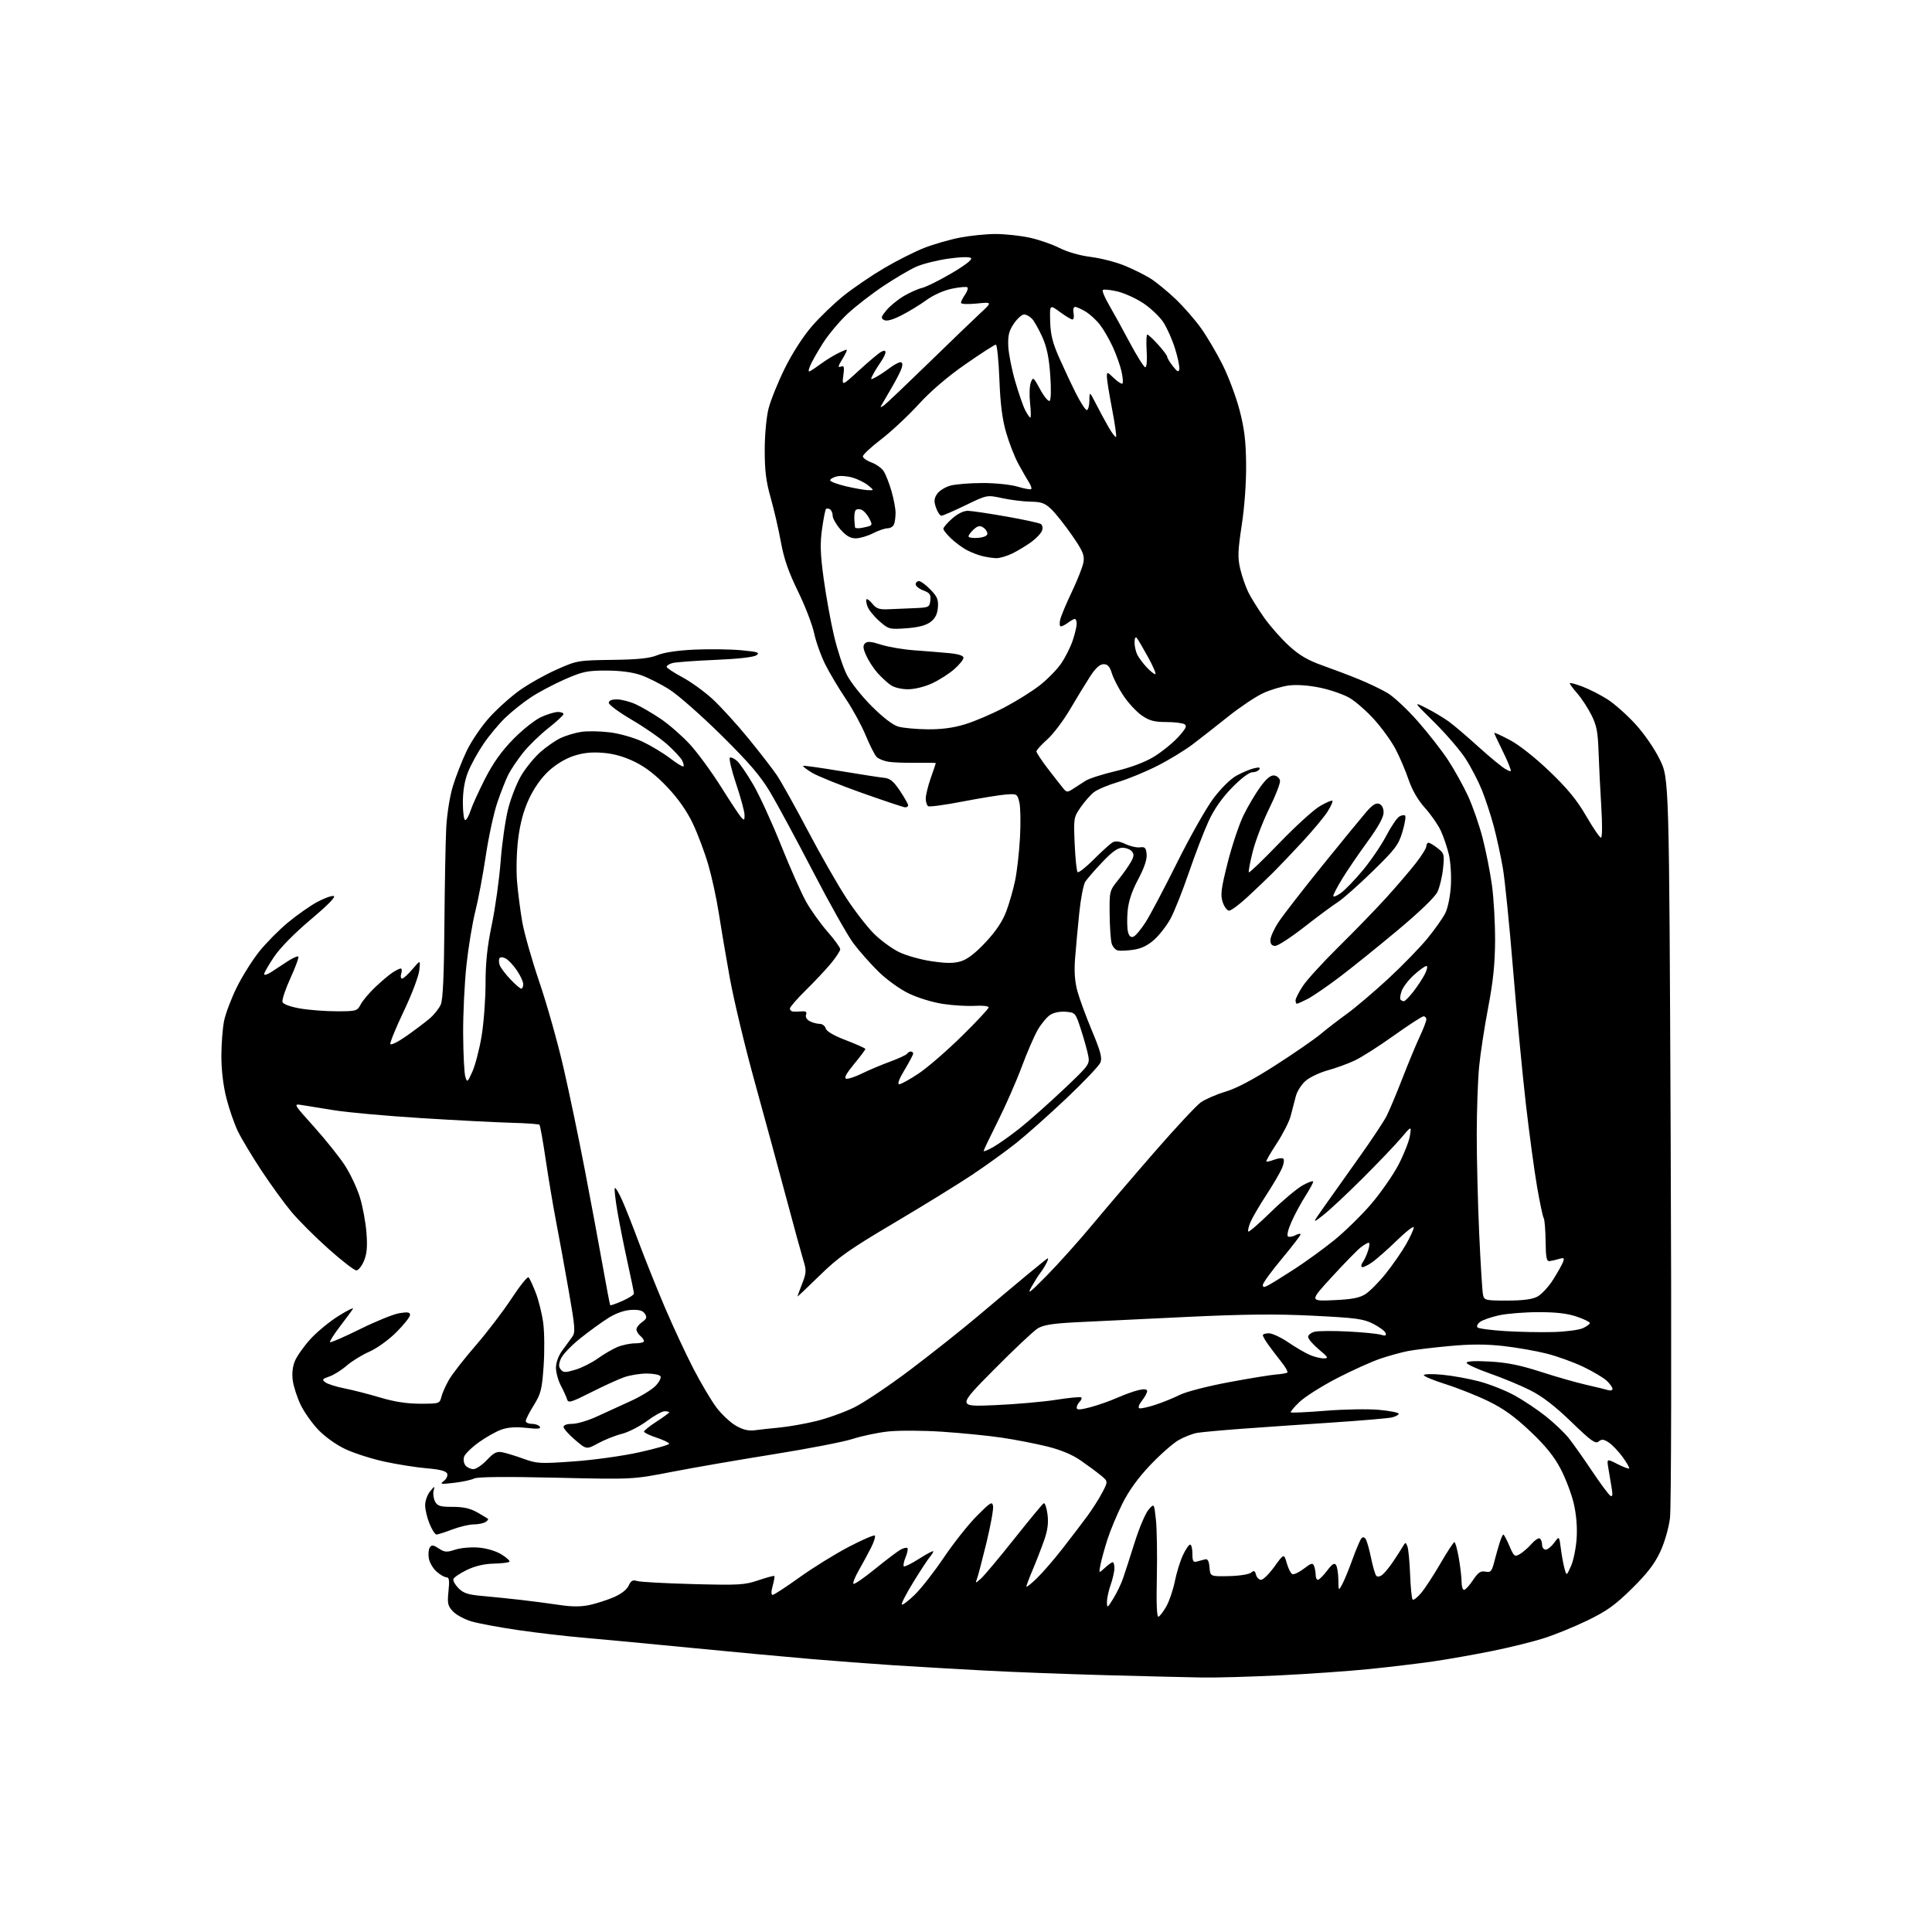 <?xml version="1.0" encoding="UTF-8" standalone="no"?>
<svg 
  version="1.1" 
  xmlns="http://www.w3.org/2000/svg" 
  xmlns:xlink="http://www.w3.org/1999/xlink" 
  xmlns:svg="http://www.w3.org/2000/svg"
  xmlns:rdf="http://www.w3.org/1999/02/22-rdf-syntax-ns#"
  xmlns:cc="http://creativecommons.org/ns#"
  xmlns:dc="http://purl.org/dc/elements/1.1/"
  viewBox="0 0 768 768"
  width="768"
  height="768"
>
<style>svg {background-color: white; }</style>"
<path stroke="none" fill="black" fill-rule="evenodd" d="M478.00,666.84C472.77,666.76 455.68,666.34 440.00,665.92C424.32,665.50 402.27,664.66 391.00,664.05C379.73,663.44 363.52,662.50 355.00,661.95C346.48,661.39 331.62,660.27 322.00,659.45C312.38,658.63 291.00,656.64 274.50,655.03C258.00,653.41 238.88,651.61 232.00,651.02C225.12,650.44 213.41,649.07 205.96,647.99C198.51,646.90 190.16,645.34 187.40,644.53C184.64,643.71 181.33,641.92 180.05,640.55C178.00,638.37 177.78,637.39 178.28,632.53C178.73,628.23 178.55,627.00 177.48,627.00C176.73,627.00 174.96,625.99 173.55,624.75C172.15,623.51 170.76,621.15 170.47,619.50C170.18,617.85 170.35,615.89 170.85,615.14C171.59,614.03 172.22,614.10 174.42,615.54C176.75,617.07 177.58,617.13 180.96,616.01C183.10,615.31 187.24,614.94 190.25,615.19C193.50,615.46 197.17,616.56 199.39,617.93C201.43,619.20 202.83,620.50 202.50,620.83C202.17,621.16 199.33,621.50 196.20,621.57C192.45,621.66 188.80,622.53 185.55,624.10C182.83,625.42 180.43,627.05 180.23,627.72C180.02,628.39 180.95,630.04 182.29,631.38C184.22,633.31 186.13,633.93 191.61,634.41C195.40,634.74 202.32,635.45 207.00,635.98C211.68,636.52 218.65,637.43 222.49,638.01C227.34,638.74 230.97,638.74 234.32,638.02C236.98,637.45 241.32,636.06 243.95,634.93C246.90,633.66 249.19,631.89 249.90,630.32C250.82,628.31 251.51,627.93 253.28,628.48C254.50,628.86 264.50,629.41 275.50,629.70C293.80,630.17 296.01,630.05 301.49,628.18C304.79,627.06 307.63,626.30 307.81,626.48C308.00,626.66 307.70,628.43 307.15,630.41C306.52,632.69 306.51,634.00 307.13,634.00C307.66,634.00 312.46,630.87 317.79,627.04C323.13,623.21 331.92,617.76 337.32,614.94C342.72,612.11 347.41,610.08 347.75,610.42C348.10,610.76 347.41,612.95 346.23,615.27C345.05,617.60 342.86,621.64 341.37,624.25C339.88,626.86 338.93,629.27 339.26,629.59C339.59,629.92 343.47,627.25 347.89,623.65C352.31,620.05 356.88,616.60 358.05,615.97C359.22,615.35 360.42,615.08 360.72,615.39C361.02,615.69 360.70,617.31 360.00,619.00C359.30,620.69 358.98,622.31 359.28,622.62C359.59,622.92 362.35,621.56 365.42,619.60C368.49,617.63 371.00,616.32 371.00,616.68C371.00,617.05 370.38,618.05 369.63,618.92C368.87,619.79 365.93,624.27 363.09,628.88C360.25,633.49 358.18,637.52 358.49,637.82C358.79,638.13 361.10,636.38 363.62,633.94C366.14,631.50 371.38,624.80 375.25,619.06C379.13,613.31 385.02,605.89 388.35,602.56C393.77,597.12 394.43,596.73 394.76,598.72C394.96,599.94 393.78,606.47 392.14,613.22C390.49,619.97 388.81,626.40 388.40,627.50C387.66,629.50 387.66,629.50 389.95,627.50C391.20,626.40 397.12,619.34 403.10,611.82C409.08,604.29 414.37,597.89 414.86,597.59C415.35,597.29 416.03,599.20 416.38,601.83C416.84,605.29 416.49,608.15 415.14,612.06C414.10,615.05 412.08,620.30 410.63,623.72C409.18,627.14 408.00,630.27 408.00,630.67C408.00,631.08 409.85,629.63 412.10,627.45C414.36,625.28 418.97,619.95 422.35,615.62C425.73,611.28 430.16,605.47 432.20,602.70C434.23,599.93 436.93,595.69 438.20,593.26C440.50,588.86 440.50,588.86 437.50,586.41C435.85,585.06 432.25,582.40 429.50,580.50C426.24,578.24 421.62,576.32 416.24,574.99C411.70,573.87 403.60,572.29 398.24,571.50C392.88,570.70 382.20,569.64 374.50,569.13C366.77,568.62 357.14,568.58 353.00,569.04C348.88,569.49 342.57,570.82 339.00,571.98C335.43,573.15 321.25,575.90 307.50,578.09C293.75,580.29 275.52,583.44 267.00,585.10C251.50,588.12 251.50,588.12 220.96,587.41C200.78,586.95 189.75,587.06 188.46,587.73C187.38,588.29 183.80,589.07 180.50,589.45C175.15,590.08 174.71,590.00 176.41,588.72C177.48,587.92 178.07,586.63 177.75,585.80C177.35,584.75 174.96,584.12 169.62,583.67C165.46,583.32 157.91,582.12 152.83,581.02C147.75,579.91 140.79,577.69 137.36,576.08C133.72,574.38 129.21,571.17 126.54,568.38C124.02,565.75 120.83,561.22 119.46,558.33C118.09,555.43 116.70,551.12 116.38,548.75C116.00,545.98 116.31,543.20 117.25,540.97C118.05,539.06 120.79,535.19 123.34,532.37C125.88,529.55 130.92,525.39 134.53,523.13C138.14,520.87 140.73,519.60 140.30,520.31C139.86,521.02 137.52,524.17 135.11,527.32C132.70,530.48 130.94,533.27 131.20,533.53C131.46,533.80 136.81,531.47 143.09,528.36C149.37,525.25 156.41,522.39 158.75,522.01C162.06,521.47 163.00,521.63 163.00,522.72C163.00,523.50 160.57,526.56 157.59,529.54C154.50,532.63 149.88,535.96 146.79,537.33C143.82,538.64 139.77,541.14 137.79,542.88C135.81,544.61 132.73,546.55 130.94,547.17C128.06,548.17 127.88,548.44 129.36,549.52C130.28,550.20 133.72,551.27 136.99,551.92C140.27,552.56 146.64,554.20 151.15,555.55C156.78,557.23 161.77,558.00 167.07,558.00C174.65,558.00 174.79,557.95 175.46,555.25C175.83,553.74 177.22,550.64 178.55,548.36C179.87,546.08 184.62,540.01 189.09,534.86C193.56,529.71 199.96,521.33 203.31,516.24C206.65,511.15 209.72,507.33 210.12,507.74C210.53,508.16 211.80,510.89 212.94,513.82C214.09,516.75 215.43,522.15 215.93,525.82C216.43,529.49 216.50,537.23 216.10,543.00C215.44,552.38 215.02,554.04 212.18,558.61C210.43,561.42 209.00,564.23 209.00,564.86C209.00,565.49 210.10,566.00 211.44,566.00C212.78,566.00 214.20,566.52 214.59,567.15C215.11,567.99 213.69,568.11 209.27,567.61C205.18,567.15 201.99,567.36 199.37,568.27C197.24,569.01 193.16,571.30 190.30,573.37C187.44,575.43 184.81,578.01 184.47,579.11C184.12,580.20 184.38,581.75 185.04,582.55C185.70,583.35 187.12,584.00 188.19,584.00C189.26,584.00 191.67,582.37 193.55,580.38C196.32,577.44 197.47,576.87 199.73,577.31C201.25,577.61 205.04,578.77 208.15,579.90C213.43,581.82 214.72,581.89 228.15,580.93C236.14,580.36 247.71,578.74 254.25,577.28C260.71,575.84 266.00,574.32 266.00,573.91C266.00,573.50 263.75,572.41 261.00,571.50C258.25,570.59 256.00,569.50 256.00,569.09C256.00,568.67 258.25,566.88 261.00,565.10C263.75,563.32 266.00,561.66 266.00,561.43C266.00,561.19 265.18,561.00 264.18,561.00C263.18,561.00 260.02,562.75 257.15,564.89C254.28,567.03 249.81,569.31 247.22,569.97C244.62,570.62 240.39,572.30 237.81,573.70C233.13,576.25 233.13,576.25 228.60,572.37C226.10,570.24 224.05,567.94 224.03,567.25C224.01,566.48 225.35,566.00 227.48,566.00C229.40,566.00 233.78,564.70 237.23,563.11C240.68,561.52 246.76,558.74 250.75,556.92C254.73,555.10 259.17,552.39 260.61,550.89C262.04,549.39 262.92,547.68 262.55,547.08C262.18,546.49 259.72,546.00 257.07,546.00C254.42,546.00 250.38,546.66 248.09,547.47C245.80,548.28 239.88,550.98 234.94,553.48C227.00,557.49 225.88,557.81 225.42,556.26C225.14,555.29 224.02,552.84 222.95,550.80C221.88,548.77 221.00,545.57 221.00,543.70C221.00,541.67 221.99,538.93 223.47,536.90C224.82,535.03 226.61,532.59 227.44,531.47C228.79,529.64 228.65,527.79 226.03,512.85C224.43,503.72 222.18,491.36 221.02,485.38C219.86,479.39 218.03,468.45 216.94,461.06C215.85,453.67 214.73,447.40 214.45,447.11C214.16,446.83 209.11,446.47 203.22,446.32C197.32,446.16 181.25,445.33 167.50,444.47C153.75,443.61 138.22,442.21 133.00,441.37C127.78,440.53 121.94,439.59 120.04,439.28C116.57,438.73 116.57,438.73 124.90,448.01C129.48,453.12 134.99,460.01 137.13,463.32C139.28,466.64 141.94,472.31 143.06,475.93C144.18,479.54 145.35,485.88 145.67,490.00C146.10,495.61 145.85,498.44 144.67,501.25C143.81,503.31 142.45,505.00 141.65,505.00C140.85,505.00 135.87,501.16 130.60,496.46C125.32,491.76 118.68,485.12 115.83,481.71C112.98,478.29 107.63,470.92 103.93,465.31C100.23,459.71 96.04,452.73 94.62,449.81C93.19,446.89 91.12,440.94 90.01,436.59C88.75,431.62 88.00,425.42 88.00,419.89C88.00,415.05 88.49,408.71 89.08,405.80C89.68,402.88 91.94,396.90 94.11,392.50C96.28,388.10 100.30,381.69 103.05,378.25C105.80,374.82 110.96,369.60 114.53,366.66C118.09,363.72 123.27,360.08 126.02,358.59C128.78,357.09 131.75,356.00 132.63,356.18C133.66,356.39 130.44,359.70 123.55,365.50C117.04,370.99 111.34,376.79 108.94,380.36C106.77,383.59 105.00,386.68 105.00,387.23C105.00,387.78 106.24,387.43 107.75,386.45C109.26,385.46 112.20,383.55 114.27,382.18C116.34,380.82 118.29,379.95 118.58,380.25C118.88,380.55 117.47,384.42 115.44,388.86C113.42,393.29 112.00,397.56 112.30,398.35C112.62,399.18 115.48,400.23 119.26,400.88C122.78,401.50 129.33,402.00 133.81,402.00C141.67,402.00 142.00,401.91 143.39,399.25C144.19,397.74 146.79,394.65 149.17,392.40C151.55,390.14 154.61,387.55 155.97,386.65C157.33,385.74 158.83,385.00 159.29,385.00C159.75,385.00 159.85,385.90 159.50,387.00C159.15,388.10 159.30,389.00 159.84,389.00C160.37,389.00 162.23,387.31 163.97,385.25C167.14,381.50 167.14,381.50 166.66,385.79C166.39,388.16 163.62,395.45 160.49,402.01C157.37,408.57 154.97,414.42 155.17,415.01C155.37,415.60 158.27,414.15 161.63,411.79C164.98,409.43 169.14,406.29 170.86,404.81C172.59,403.34 174.55,400.86 175.22,399.31C176.07,397.36 176.51,387.64 176.66,367.50C176.79,351.55 177.11,334.23 177.39,329.00C177.68,323.56 178.81,316.50 180.03,312.50C181.21,308.65 183.67,302.35 185.51,298.50C187.34,294.65 191.40,288.68 194.53,285.22C197.66,281.77 203.07,276.91 206.57,274.42C210.06,271.92 216.65,268.22 221.21,266.19C229.36,262.56 229.73,262.50 243.37,262.31C253.81,262.17 258.26,261.70 261.37,260.42C263.99,259.34 269.41,258.54 276.17,258.23C282.04,257.97 290.35,258.08 294.63,258.48C301.19,259.09 302.16,259.41 300.73,260.45C299.67,261.23 293.52,261.93 284.27,262.32C276.15,262.66 268.49,263.23 267.25,263.59C266.01,263.94 265.00,264.60 265.00,265.06C265.00,265.51 267.80,267.37 271.21,269.19C274.63,271.01 280.09,274.97 283.35,277.98C286.60,281.00 292.96,287.97 297.46,293.48C301.96,298.99 307.06,305.58 308.78,308.11C310.50,310.65 316.03,320.55 321.07,330.11C326.10,339.68 333.02,351.77 336.44,357.00C339.86,362.23 344.84,368.64 347.51,371.26C350.17,373.88 354.64,377.14 357.43,378.49C360.22,379.85 366.02,381.48 370.33,382.11C376.21,382.98 379.11,382.98 381.97,382.13C384.55,381.35 387.74,378.90 391.80,374.56C395.89,370.18 398.50,366.28 400.00,362.32C401.20,359.12 402.79,353.57 403.53,350.00C404.27,346.43 405.14,338.77 405.46,333.00C405.78,327.23 405.67,320.93 405.22,319.00C404.40,315.58 404.28,315.51 399.94,315.82C397.50,316.00 389.75,317.26 382.72,318.61C375.69,319.97 369.51,320.81 368.97,320.48C368.44,320.15 368.00,318.77 368.00,317.42C368.00,316.06 368.90,312.39 370.00,309.26C371.10,306.13 372.00,303.47 372.00,303.35C372.00,303.22 368.51,303.17 364.25,303.23C359.99,303.29 355.00,303.11 353.18,302.81C351.35,302.52 349.23,301.66 348.47,300.89C347.71,300.13 345.76,296.28 344.14,292.35C342.52,288.42 338.96,281.89 336.24,277.85C333.51,273.81 329.86,267.69 328.12,264.25C326.39,260.81 324.37,255.18 323.64,251.75C322.91,248.31 320.01,240.78 317.18,235.00C313.43,227.32 311.62,222.08 310.42,215.50C309.53,210.55 307.71,202.68 306.39,198.00C304.52,191.43 303.98,187.11 303.99,178.96C303.99,172.94 304.64,165.87 305.50,162.46C306.33,159.18 309.22,152.00 311.93,146.50C314.89,140.50 319.19,133.80 322.68,129.76C325.88,126.05 331.65,120.51 335.50,117.44C339.35,114.37 346.55,109.47 351.50,106.56C356.45,103.65 363.57,100.05 367.33,98.57C371.08,97.09 377.54,95.23 381.67,94.44C385.80,93.65 392.17,93.01 395.84,93.02C399.50,93.03 405.48,93.67 409.13,94.44C412.78,95.21 418.16,97.06 421.09,98.55C424.28,100.16 429.29,101.60 433.56,102.13C437.49,102.62 443.51,104.16 446.94,105.55C450.38,106.95 455.05,109.27 457.34,110.71C459.63,112.16 464.12,115.83 467.32,118.88C470.51,121.93 475.07,127.14 477.43,130.46C479.80,133.78 483.64,140.30 485.97,144.94C488.30,149.58 491.34,157.68 492.72,162.94C494.66,170.35 495.25,175.20 495.35,184.50C495.42,191.75 494.74,201.33 493.62,208.69C492.04,219.07 491.96,221.66 493.02,226.19C493.71,229.11 495.17,233.30 496.26,235.50C497.35,237.70 500.19,242.24 502.56,245.59C504.94,248.95 509.36,253.95 512.39,256.72C516.51,260.49 519.87,262.46 525.70,264.53C529.99,266.05 536.53,268.53 540.24,270.05C543.94,271.56 549.01,273.99 551.49,275.44C553.97,276.89 559.44,282.00 563.65,286.79C567.86,291.58 573.31,298.58 575.76,302.34C578.21,306.10 581.73,312.45 583.58,316.46C585.42,320.46 588.03,327.96 589.36,333.12C590.70,338.28 592.37,346.77 593.09,352.00C593.80,357.23 594.35,367.12 594.32,374.00C594.27,383.18 593.54,390.21 591.58,400.47C590.11,408.16 588.49,418.73 587.98,423.97C587.47,429.21 587.04,441.38 587.03,451.00C587.02,460.62 587.46,478.40 588.01,490.50C588.56,502.60 589.24,513.51 589.53,514.75C590.01,516.88 590.52,517.00 599.07,517.00C605.26,517.00 609.04,516.51 611.09,515.45C612.74,514.60 615.57,511.56 617.37,508.70C619.18,505.84 620.97,502.66 621.35,501.63C621.92,500.05 621.68,499.87 619.76,500.44C618.52,500.82 616.83,501.21 616.00,501.31C614.78,501.47 614.48,499.98 614.40,493.40C614.35,488.95 614.01,484.82 613.65,484.24C613.28,483.65 612.10,478.06 611.02,471.83C609.94,465.60 607.94,450.82 606.57,439.00C605.21,427.18 602.92,403.10 601.48,385.51C600.04,367.91 598.21,349.69 597.40,345.01C596.59,340.33 594.98,332.90 593.81,328.50C592.63,324.10 590.49,317.56 589.04,313.97C587.58,310.37 584.65,304.75 582.51,301.47C580.37,298.19 574.84,291.76 570.21,287.18C561.79,278.86 561.79,278.86 567.00,281.50C569.87,282.95 573.88,285.35 575.91,286.82C577.94,288.29 583.32,292.88 587.86,297.00C592.41,301.12 597.21,305.07 598.55,305.77C600.91,307.02 600.94,306.98 599.92,304.30C599.35,302.78 597.78,299.36 596.44,296.69C595.10,294.02 594.00,291.62 594.00,291.36C594.00,291.10 596.80,292.37 600.23,294.19C603.92,296.15 610.34,301.23 616.01,306.67C623.11,313.47 626.86,318.05 630.54,324.40C633.27,329.11 635.91,332.97 636.40,332.98C636.93,332.99 636.98,327.91 636.54,320.75C636.12,314.01 635.63,304.15 635.45,298.83C635.18,290.87 634.67,288.28 632.56,284.12C631.15,281.34 628.65,277.54 627.00,275.65C625.35,273.77 624.00,271.96 624.00,271.62C624.00,271.28 626.26,271.87 629.03,272.92C631.80,273.97 636.31,276.27 639.05,278.03C641.79,279.79 646.76,284.20 650.08,287.83C653.62,291.69 657.66,297.56 659.82,301.97C663.50,309.50 663.50,309.50 664.12,453.00C664.48,535.88 664.36,599.46 663.84,603.50C663.32,607.54 661.67,613.23 659.93,616.94C657.73,621.66 654.72,625.56 648.71,631.48C642.02,638.07 638.74,640.42 631.00,644.17C625.77,646.71 617.90,649.91 613.50,651.29C609.10,652.68 599.88,654.95 593.00,656.33C586.12,657.72 575.77,659.55 570.00,660.40C564.23,661.24 552.75,662.62 544.50,663.46C536.25,664.29 520.05,665.43 508.50,665.99C496.95,666.54 483.23,666.93 478.00,666.84zM460.50,642.67C461.05,642.49 462.46,640.64 463.64,638.55C464.82,636.47 466.33,632.00 467.01,628.63C467.68,625.26 469.12,620.59 470.21,618.25C471.29,615.91 472.59,614.00 473.09,614.00C473.59,614.00 474.00,615.63 474.00,617.62C474.00,620.58 474.31,621.14 475.75,620.74C476.71,620.47 478.18,620.08 479.00,619.87C480.09,619.60 480.58,620.49 480.80,623.09C481.10,626.68 481.10,626.68 488.47,626.53C492.55,626.45 496.48,625.84 497.29,625.17C498.48,624.18 498.85,624.33 499.28,625.98C499.57,627.09 500.49,628.00 501.31,628.00C502.14,628.00 504.52,625.64 506.61,622.75C510.40,617.50 510.40,617.50 511.53,621.44C512.14,623.61 513.16,625.55 513.79,625.76C514.42,625.97 516.48,624.98 518.35,623.54C521.29,621.30 521.85,621.16 522.38,622.55C522.72,623.44 523.00,625.03 523.00,626.08C523.00,627.14 523.40,628.00 523.88,628.00C524.37,628.00 526.00,626.38 527.51,624.40C529.60,621.66 530.46,621.12 531.11,622.15C531.58,622.89 531.99,625.52 532.02,628.00C532.08,632.50 532.08,632.50 533.54,629.82C534.34,628.35 536.19,623.85 537.65,619.82C539.11,615.79 540.70,612.05 541.19,611.51C541.77,610.87 542.38,611.00 542.93,611.89C543.40,612.65 544.35,616.02 545.03,619.38C545.72,622.75 546.65,625.91 547.10,626.41C547.58,626.94 548.61,626.74 549.59,625.92C550.52,625.16 552.45,622.77 553.89,620.62C555.32,618.47 557.00,615.85 557.62,614.80C558.69,612.98 558.78,612.97 559.46,614.69C559.86,615.69 560.34,620.71 560.54,625.86C560.73,631.02 561.19,635.52 561.55,635.86C561.90,636.21 563.44,635.02 564.96,633.20C566.48,631.39 569.93,626.11 572.61,621.47C575.30,616.84 577.79,613.03 578.15,613.02C578.50,613.01 579.29,615.85 579.90,619.33C580.50,622.81 581.00,627.09 581.00,628.83C581.00,630.57 581.44,632.00 581.99,632.00C582.53,632.00 584.12,630.27 585.52,628.15C587.56,625.07 588.56,624.38 590.47,624.75C592.58,625.15 593.00,624.69 593.99,620.85C594.61,618.46 595.57,615.04 596.13,613.25C596.70,611.46 597.36,610.00 597.61,610.00C597.86,610.00 598.94,612.04 600.01,614.52C601.83,618.77 602.09,618.97 604.17,617.77C605.38,617.07 607.46,615.26 608.78,613.75C610.10,612.23 611.59,611.25 612.09,611.56C612.59,611.87 613.00,612.99 613.00,614.06C613.00,615.13 613.64,616.00 614.42,616.00C615.20,616.00 616.73,614.77 617.82,613.27C619.81,610.54 619.81,610.54 620.45,615.52C620.80,618.26 621.45,621.85 621.91,623.50C622.73,626.50 622.73,626.50 624.51,622.50C625.49,620.30 626.49,615.35 626.74,611.50C627.03,607.03 626.61,602.01 625.58,597.61C624.69,593.83 622.34,587.63 620.35,583.85C617.75,578.91 614.36,574.72 608.31,568.99C602.14,563.15 597.69,559.95 591.69,557.02C587.19,554.83 579.56,551.79 574.75,550.27C569.94,548.75 566.00,547.12 566.00,546.65C566.00,546.18 569.26,546.10 573.25,546.47C577.24,546.84 583.88,548.03 588.00,549.13C592.12,550.22 598.42,552.71 602.00,554.67C605.58,556.63 611.20,560.38 614.50,563.01C617.80,565.63 621.88,569.52 623.57,571.64C625.27,573.76 629.42,579.63 632.80,584.68C636.18,589.72 639.48,594.18 640.13,594.58C641.00,595.12 641.14,594.28 640.65,591.41C640.29,589.26 639.71,585.77 639.35,583.66C638.71,579.81 638.71,579.81 642.95,581.98C645.29,583.17 647.38,583.95 647.60,583.73C647.83,583.50 646.67,581.46 645.03,579.20C643.38,576.93 640.90,574.33 639.51,573.42C637.47,572.08 636.70,572.00 635.48,573.02C634.21,574.07 632.50,572.84 624.61,565.21C618.10,558.92 613.12,555.08 608.31,552.66C604.51,550.74 597.25,547.73 592.19,545.96C587.14,544.19 583.00,542.29 583.00,541.74C583.00,541.09 586.34,540.91 592.25,541.24C599.09,541.62 604.37,542.69 612.50,545.32C618.55,547.28 626.65,549.60 630.50,550.47C634.35,551.34 638.29,552.30 639.25,552.60C640.21,552.89 641.00,552.67 641.00,552.11C641.00,551.54 639.99,550.10 638.75,548.91C637.51,547.73 633.35,545.24 629.50,543.39C625.65,541.54 619.06,539.15 614.85,538.08C610.64,537.01 602.85,535.65 597.55,535.06C590.65,534.29 584.58,534.29 576.20,535.07C569.77,535.66 562.41,536.55 559.85,537.03C557.30,537.51 552.35,538.87 548.85,540.04C545.36,541.21 537.57,544.71 531.54,547.83C525.51,550.95 518.80,555.19 516.62,557.25C514.45,559.32 512.87,561.20 513.11,561.44C513.35,561.68 519.61,561.39 527.02,560.79C534.43,560.20 543.99,560.04 548.25,560.44C552.51,560.84 556.00,561.53 556.00,561.98C556.00,562.42 554.83,563.08 553.41,563.43C551.98,563.79 541.07,564.72 529.16,565.51C517.25,566.29 501.20,567.40 493.50,567.97C485.80,568.54 477.93,569.26 476.00,569.57C474.07,569.89 470.68,571.21 468.45,572.50C466.22,573.80 461.16,578.25 457.22,582.41C452.42,587.46 448.75,592.54 446.16,597.73C444.03,602.00 441.35,608.42 440.21,612.00C439.07,615.58 437.83,620.08 437.45,622.00C436.77,625.50 436.77,625.50 439.20,623.25C440.53,622.01 441.94,621.00 442.31,621.00C442.69,621.00 443.00,622.07 443.00,623.37C443.00,624.68 442.32,627.66 441.50,630.00C440.68,632.34 440.01,635.43 440.03,636.88C440.06,639.35 440.21,639.27 442.53,635.50C443.89,633.30 445.63,629.70 446.40,627.50C447.16,625.30 449.26,618.83 451.05,613.13C452.84,607.42 455.32,601.58 456.55,600.15C458.79,597.54 458.79,597.54 459.50,604.18C459.89,607.83 460.05,618.06 459.86,626.91C459.63,637.35 459.85,642.89 460.50,642.67zM173.50,610.00C172.95,609.99 171.71,608.08 170.75,605.74C169.79,603.39 169.00,600.07 169.00,598.35C169.00,596.63 169.88,594.16 170.95,592.86C172.82,590.59 172.88,590.58 172.36,592.65C172.06,593.83 172.33,595.74 172.95,596.90C173.89,598.67 175.00,599.00 179.98,599.00C184.22,599.00 186.96,599.62 189.69,601.18C191.79,602.38 193.71,603.53 193.97,603.74C194.23,603.94 193.78,604.53 192.97,605.04C192.16,605.55 190.04,605.98 188.26,605.98C186.48,605.99 182.65,606.90 179.76,608.00C176.87,609.10 174.05,610.00 173.50,610.00zM300.00,568.55C301.93,568.29 306.43,567.80 310.00,567.46C313.57,567.11 320.06,565.97 324.40,564.91C328.75,563.86 335.50,561.44 339.40,559.55C343.31,557.65 353.48,550.83 362.00,544.39C370.52,537.95 382.60,528.36 388.84,523.09C395.08,517.82 403.63,510.64 407.84,507.15C412.05,503.67 415.88,500.57 416.35,500.28C416.82,500.00 416.65,500.83 415.97,502.13C415.30,503.43 414.20,505.18 413.54,506.00C412.87,506.82 411.31,509.30 410.06,511.50C408.16,514.85 409.16,514.11 416.17,507.00C420.78,502.32 429.04,493.10 434.52,486.50C440.01,479.90 451.17,466.85 459.32,457.50C467.47,448.15 475.57,439.48 477.32,438.22C479.07,436.97 483.47,435.06 487.11,433.97C491.49,432.67 498.24,429.10 507.11,423.40C514.47,418.67 522.46,413.16 524.86,411.15C527.25,409.14 532.01,405.48 535.43,403.00C538.84,400.52 546.26,394.23 551.91,389.00C557.55,383.77 564.55,376.57 567.46,373.00C570.37,369.43 573.54,364.94 574.51,363.03C575.51,361.07 576.47,356.40 576.73,352.27C576.99,348.21 576.64,342.65 575.96,339.74C575.28,336.86 573.83,332.57 572.74,330.22C571.65,327.87 568.81,323.78 566.43,321.14C563.63,318.02 561.35,314.07 559.93,309.92C558.74,306.39 556.41,300.93 554.76,297.79C553.11,294.65 549.30,289.36 546.28,286.03C543.27,282.69 538.87,278.84 536.51,277.45C534.15,276.07 528.91,274.24 524.86,273.39C520.33,272.44 515.56,272.09 512.44,272.47C509.66,272.82 505.00,274.20 502.08,275.56C499.16,276.91 492.97,281.05 488.32,284.76C483.67,288.47 477.31,293.45 474.18,295.83C471.06,298.21 464.68,302.10 460.00,304.46C455.32,306.83 448.30,309.72 444.38,310.89C440.46,312.05 436.16,313.87 434.82,314.93C433.48,315.98 431.11,318.68 429.56,320.92C426.81,324.89 426.75,325.24 427.20,335.50C427.46,341.28 427.98,346.31 428.36,346.69C428.74,347.07 431.65,344.77 434.83,341.59C438.01,338.40 441.37,335.37 442.30,334.85C443.47,334.20 445.06,334.41 447.42,335.53C449.30,336.42 451.89,337.01 453.17,336.83C455.13,336.55 455.55,336.99 455.80,339.57C456.00,341.62 454.88,344.95 452.43,349.56C449.92,354.29 448.61,358.25 448.25,362.14C447.97,365.27 448.03,368.97 448.38,370.38C448.82,372.14 449.49,372.75 450.56,372.34C451.41,372.01 453.57,369.44 455.38,366.62C457.18,363.81 462.83,353.11 467.93,342.87C473.03,332.62 479.52,321.15 482.35,317.38C485.34,313.40 489.18,309.61 491.50,308.34C493.70,307.13 496.80,305.82 498.40,305.43C500.47,304.91 501.09,305.04 500.59,305.85C500.20,306.48 498.94,307.00 497.79,307.00C496.54,307.00 493.28,309.48 489.73,313.12C485.76,317.19 482.65,321.63 480.45,326.40C478.63,330.35 475.08,339.57 472.58,346.89C470.07,354.21 466.80,362.43 465.32,365.15C463.84,367.88 460.94,371.63 458.89,373.48C456.34,375.79 453.74,377.07 450.70,377.52C448.24,377.89 445.41,378.03 444.41,377.84C443.41,377.65 442.28,376.37 441.89,374.99C441.51,373.62 441.15,368.37 441.10,363.33C441.00,354.30 441.05,354.09 444.47,349.83C446.38,347.45 448.66,344.23 449.53,342.68C450.78,340.47 450.87,339.54 449.94,338.43C449.29,337.64 447.59,337.00 446.16,337.00C444.31,337.00 442.04,338.62 438.17,342.72C435.19,345.86 432.16,349.35 431.42,350.48C430.68,351.61 429.60,357.25 429.01,363.01C428.42,368.78 427.68,376.88 427.36,381.00C426.96,386.20 427.24,390.18 428.28,394.00C429.11,397.02 431.72,404.12 434.08,409.76C437.48,417.89 438.18,420.51 437.44,422.36C436.92,423.64 430.88,430.02 424.00,436.53C417.12,443.04 408.13,451.05 404.01,454.33C399.89,457.60 392.02,463.29 386.51,466.96C381.00,470.64 367.06,479.24 355.52,486.07C337.52,496.73 333.29,499.72 325.77,507.09C320.95,511.81 317.00,515.54 317.00,515.37C317.00,515.21 317.84,512.92 318.87,510.29C320.56,505.97 320.61,505.06 319.35,501.00C318.59,498.52 315.50,487.27 312.50,476.00C309.49,464.73 303.86,444.02 299.99,430.00C296.11,415.98 291.64,397.30 290.06,388.50C288.48,379.70 286.49,368.00 285.65,362.50C284.80,357.00 282.95,348.54 281.54,343.70C280.13,338.86 277.38,331.52 275.42,327.39C273.05,322.41 269.65,317.54 265.31,312.95C260.84,308.21 256.76,305.02 252.44,302.89C248.13,300.77 244.06,299.61 239.69,299.26C235.08,298.89 231.78,299.25 227.94,300.52C224.65,301.61 220.81,303.96 217.95,306.64C215.01,309.39 212.16,313.48 210.20,317.75C208.09,322.33 206.74,327.39 205.98,333.50C205.35,338.56 205.16,346.01 205.54,350.50C205.91,354.90 206.84,362.10 207.61,366.50C208.37,370.90 211.45,381.70 214.44,390.50C217.44,399.30 221.75,414.60 224.02,424.50C226.30,434.40 230.10,452.62 232.47,465.00C234.85,477.38 238.03,494.48 239.55,503.00C241.06,511.52 242.42,518.65 242.57,518.83C242.71,519.02 244.90,518.25 247.42,517.14C249.94,516.02 252.00,514.71 252.00,514.21C252.00,513.71 250.88,508.26 249.52,502.09C248.16,495.93 246.33,486.81 245.47,481.83C244.61,476.84 244.13,472.54 244.41,472.26C244.69,471.98 246.00,474.17 247.32,477.13C248.64,480.08 251.64,487.68 253.99,494.00C256.34,500.32 260.94,511.80 264.21,519.50C267.49,527.20 272.63,538.24 275.63,544.04C278.63,549.84 282.77,556.81 284.82,559.53C286.88,562.25 290.35,565.49 292.53,566.74C295.32,568.34 297.54,568.88 300.00,568.55zM433.37,559.41C436.32,558.64 441.16,556.94 444.12,555.63C447.08,554.33 450.96,552.94 452.75,552.55C454.97,552.07 456.00,552.21 456.00,553.01C456.00,553.66 455.07,555.37 453.93,556.82C452.72,558.35 452.30,559.60 452.92,559.81C453.51,560.00 456.36,559.39 459.25,558.44C462.14,557.50 466.52,555.71 469.00,554.48C471.50,553.23 480.16,551.00 488.50,549.45C496.75,547.91 505.24,546.53 507.37,546.37C509.50,546.22 511.47,545.86 511.76,545.58C512.04,545.29 510.98,543.42 509.39,541.42C507.80,539.42 505.49,536.38 504.25,534.67C503.01,532.96 502.00,531.21 502.00,530.78C502.00,530.35 503.08,530.00 504.40,530.00C505.72,530.00 509.21,531.63 512.15,533.63C515.09,535.63 518.95,537.88 520.72,538.63C522.49,539.38 524.96,539.99 526.22,539.98C528.23,539.96 528.00,539.54 524.25,536.40C521.91,534.44 520.00,532.21 520.00,531.44C520.00,530.67 521.16,529.75 522.57,529.39C523.98,529.04 529.94,528.99 535.82,529.29C541.69,529.59 547.57,530.17 548.88,530.57C550.68,531.12 551.15,530.96 550.81,529.92C550.55,529.16 548.36,527.52 545.92,526.27C542.03,524.26 539.18,523.88 522.00,523.02C507.28,522.28 494.90,522.40 471.50,523.51C454.45,524.31 434.88,525.26 428.00,525.61C418.48,526.09 414.78,526.68 412.50,528.07C410.85,529.08 402.98,536.50 395.00,544.56C380.50,559.22 380.50,559.22 395.50,558.57C403.75,558.21 414.73,557.25 419.89,556.43C425.06,555.62 429.53,555.19 429.83,555.49C430.12,555.79 429.83,556.57 429.18,557.22C428.53,557.87 428.00,558.94 428.00,559.61C428.00,560.52 429.29,560.47 433.37,559.41zM228.74,544.48C231.27,543.72 235.27,541.71 237.63,540.01C239.99,538.32 243.50,536.27 245.43,535.46C247.36,534.66 250.53,534.00 252.47,534.00C254.41,534.00 256.00,533.61 256.00,533.12C256.00,532.64 255.32,531.68 254.50,531.00C253.68,530.32 253.00,529.16 253.00,528.43C253.00,527.71 254.01,526.41 255.24,525.55C257.06,524.27 257.27,523.65 256.35,522.24C255.53,520.97 254.07,520.56 250.94,520.71C248.21,520.84 244.93,521.99 241.90,523.87C239.28,525.50 234.21,529.18 230.64,532.04C227.06,534.90 223.60,538.54 222.95,540.12C222.03,542.35 222.03,543.33 222.94,544.43C223.97,545.67 224.77,545.67 228.74,544.48zM617.50,529.51C622.45,529.37 627.74,528.67 629.25,527.96C630.76,527.26 632.00,526.34 632.00,525.92C632.00,525.50 629.64,524.36 626.75,523.37C623.06,522.11 618.53,521.59 611.50,521.60C606.00,521.61 598.97,522.18 595.88,522.86C592.79,523.53 589.42,524.71 588.38,525.46C587.35,526.22 586.88,527.21 587.33,527.67C587.79,528.13 592.73,528.78 598.33,529.13C603.92,529.48 612.55,529.65 617.50,529.51zM530.11,516.84C537.37,516.52 540.39,515.95 542.76,514.45C544.48,513.36 548.11,509.70 550.82,506.32C553.53,502.94 557.16,497.72 558.88,494.72C560.59,491.71 562.00,488.65 562.00,487.91C562.00,487.16 558.96,489.51 555.25,493.13C551.54,496.74 547.01,500.72 545.19,501.96C543.37,503.20 541.62,503.95 541.30,503.63C540.98,503.31 541.16,502.47 541.71,501.77C542.26,501.07 543.20,499.04 543.80,497.25C544.40,495.46 544.53,494.00 544.08,494.00C543.64,494.00 542.18,494.86 540.84,495.91C539.50,496.96 534.39,502.20 529.49,507.54C520.57,517.26 520.57,517.26 530.11,516.84zM504.25,510.87C505.49,510.21 510.10,507.35 514.50,504.51C518.90,501.66 525.98,496.53 530.24,493.10C534.50,489.66 541.14,483.17 545.00,478.68C548.85,474.18 553.77,467.12 555.92,463.00C558.07,458.88 560.11,453.70 560.46,451.50C561.09,447.50 561.09,447.50 556.85,452.50C554.51,455.25 547.63,462.45 541.55,468.51C535.47,474.57 528.49,481.09 526.03,483.01C521.56,486.50 521.56,486.50 526.49,479.50C529.20,475.65 535.41,466.91 540.28,460.07C545.16,453.23 550.05,445.85 551.17,443.67C552.28,441.49 555.13,434.71 557.50,428.61C559.87,422.50 562.98,415.02 564.40,412.00C565.82,408.98 566.98,405.94 566.99,405.25C567.00,404.56 566.50,404.00 565.89,404.00C565.29,404.00 560.00,407.43 554.14,411.61C548.29,415.80 541.25,420.29 538.50,421.58C535.75,422.87 530.94,424.62 527.82,425.47C524.69,426.32 520.76,428.17 519.09,429.58C517.40,431.00 515.61,433.78 515.09,435.82C514.56,437.85 513.66,441.34 513.07,443.60C512.48,445.85 509.99,450.77 507.52,454.53C505.05,458.29 503.18,461.52 503.38,461.71C503.57,461.90 504.95,461.59 506.45,461.02C507.94,460.45 509.58,460.24 510.07,460.55C510.59,460.86 510.40,462.49 509.64,464.30C508.90,466.06 506.07,470.92 503.34,475.09C500.61,479.27 497.78,484.12 497.05,485.87C496.33,487.63 495.96,489.29 496.23,489.56C496.51,489.84 500.54,486.34 505.20,481.78C509.86,477.23 515.55,472.46 517.84,471.19C520.13,469.91 522.00,469.26 522.00,469.74C522.00,470.22 520.58,472.83 518.85,475.55C517.11,478.27 514.65,482.84 513.38,485.71C512.04,488.71 511.46,491.17 512.01,491.51C512.53,491.83 513.87,491.61 514.98,491.01C516.09,490.42 516.99,490.28 516.98,490.71C516.97,491.15 513.59,495.54 509.48,500.47C505.37,505.41 502.00,510.03 502.00,510.76C502.00,511.81 502.45,511.83 504.25,510.87zM394.87,455.95C397.00,454.75 401.79,451.35 405.52,448.38C409.24,445.41 417.00,438.52 422.77,433.07C432.95,423.44 433.23,423.06 432.60,419.69C432.24,417.79 430.95,413.14 429.73,409.36C427.53,402.58 427.46,402.50 423.67,402.19C421.40,402.00 418.88,402.50 417.47,403.43C416.16,404.28 413.96,406.92 412.57,409.29C411.18,411.66 408.30,418.31 406.16,424.05C404.03,429.80 399.74,439.56 396.64,445.73C393.54,451.91 391.00,457.23 391.00,457.55C391.00,457.87 392.74,457.15 394.87,455.95zM357.46,431.00C358.18,431.00 361.64,429.09 365.14,426.76C368.64,424.43 376.34,417.77 382.25,411.96C388.16,406.16 393.00,400.98 393.00,400.45C393.00,399.92 390.58,399.65 387.57,399.84C384.59,400.02 378.85,399.68 374.82,399.07C370.66,398.44 364.77,396.63 361.17,394.88C357.59,393.13 352.36,389.35 349.11,386.15C345.96,383.04 341.52,378.02 339.25,374.99C336.98,371.96 329.76,359.14 323.20,346.49C316.64,333.85 309.00,319.68 306.21,315.00C302.30,308.44 297.87,303.27 286.82,292.34C278.94,284.55 269.66,276.36 266.19,274.15C262.71,271.93 257.54,269.32 254.69,268.34C251.33,267.19 246.51,266.57 241.00,266.56C233.46,266.55 231.59,266.95 224.50,270.06C220.09,271.99 214.02,275.21 211.00,277.22C207.97,279.22 203.43,282.85 200.89,285.28C198.35,287.71 194.42,292.43 192.16,295.77C189.89,299.11 187.13,304.14 186.02,306.96C184.68,310.36 184.00,314.41 184.00,319.04C184.00,322.87 184.42,326.00 184.92,326.00C185.43,326.00 186.39,324.31 187.05,322.25C187.71,320.19 190.32,314.46 192.84,309.52C196.08,303.20 199.41,298.53 204.07,293.79C207.72,290.07 212.68,286.14 215.10,285.04C217.52,283.94 220.51,283.03 221.75,283.02C222.99,283.01 224.00,283.38 224.00,283.85C224.00,284.32 221.27,286.85 217.92,289.48C214.58,292.11 210.05,296.53 207.85,299.31C205.65,302.09 203.05,305.97 202.06,307.93C201.07,309.89 199.11,314.88 197.70,319.00C196.30,323.12 194.22,332.71 193.09,340.29C191.96,347.88 190.09,357.78 188.94,362.29C187.80,366.81 186.22,376.35 185.44,383.50C184.66,390.65 184.06,403.02 184.11,411.00C184.16,418.98 184.54,426.62 184.97,428.00C185.70,430.40 185.82,430.31 187.77,426.00C188.89,423.52 190.53,417.26 191.41,412.07C192.28,406.89 193.00,397.44 193.01,391.07C193.01,382.63 193.69,376.26 195.51,367.50C196.89,360.90 198.46,349.61 199.01,342.41C199.55,335.21 200.91,325.77 202.02,321.43C203.13,317.09 205.49,311.12 207.27,308.16C209.05,305.20 212.42,301.07 214.77,298.99C217.13,296.91 220.73,294.40 222.77,293.42C224.82,292.44 228.52,291.32 230.98,290.94C233.45,290.56 238.60,290.64 242.43,291.12C246.37,291.61 252.02,293.23 255.45,294.84C258.78,296.41 263.68,299.37 266.35,301.42C269.01,303.46 271.41,304.92 271.68,304.65C271.94,304.39 271.69,303.29 271.11,302.20C270.53,301.12 267.86,298.27 265.19,295.87C262.51,293.47 256.20,289.09 251.16,286.14C246.12,283.19 242.00,280.15 242.00,279.39C242.00,278.48 243.14,278.01 245.25,278.02C247.04,278.03 250.39,278.90 252.70,279.95C255.01,281.00 259.53,283.65 262.75,285.83C265.97,288.02 271.10,292.50 274.15,295.79C277.19,299.08 282.76,306.66 286.52,312.64C290.27,318.61 293.94,324.16 294.67,324.96C295.81,326.22 296.00,326.08 295.97,323.96C295.96,322.61 294.44,317.00 292.59,311.50C290.75,306.00 289.66,301.34 290.18,301.15C290.69,300.95 291.99,301.58 293.05,302.54C294.11,303.51 296.98,307.72 299.43,311.90C301.87,316.08 306.83,326.89 310.45,335.93C314.07,344.96 318.56,355.09 320.43,358.43C322.30,361.77 326.11,367.11 328.91,370.31C331.71,373.50 334.00,376.66 334.00,377.33C334.00,377.99 332.31,380.57 330.25,383.05C328.19,385.53 323.69,390.32 320.25,393.69C316.81,397.07 314.00,400.32 314.00,400.91C314.00,401.51 314.56,402.05 315.25,402.11C315.94,402.17 317.51,402.14 318.75,402.04C320.37,401.91 320.83,402.27 320.42,403.35C320.08,404.24 320.66,405.28 321.86,405.92C322.96,406.52 324.75,407.00 325.82,407.00C326.89,407.00 327.98,407.82 328.24,408.81C328.55,409.99 331.42,411.66 336.36,413.54C340.56,415.15 344.00,416.70 344.00,416.99C344.00,417.28 341.97,419.99 339.48,423.01C336.35,426.82 335.41,428.59 336.40,428.81C337.19,428.98 340.01,428.04 342.67,426.72C345.33,425.41 350.32,423.30 353.77,422.04C357.22,420.77 360.28,419.35 360.58,418.87C360.88,418.39 361.54,418.00 362.06,418.00C362.58,418.00 363.00,418.36 363.00,418.81C363.00,419.25 361.46,422.18 359.57,425.31C357.39,428.93 356.62,431.00 357.46,431.00zM515.54,399.00C515.24,399.00 515.00,398.40 515.00,397.67C515.00,396.94 516.32,394.34 517.94,391.90C519.56,389.46 525.97,382.44 532.19,376.31C538.41,370.18 546.88,361.45 551.00,356.91C555.12,352.36 560.41,346.20 562.75,343.20C565.09,340.21 567.00,337.14 567.00,336.38C567.00,335.62 567.39,335.00 567.87,335.00C568.34,335.00 569.97,335.98 571.49,337.17C574.10,339.23 574.22,339.65 573.63,345.26C573.29,348.51 572.30,352.68 571.42,354.52C570.45,356.58 564.36,362.45 555.71,369.69C547.94,376.19 537.52,384.58 532.55,388.35C527.57,392.12 521.83,396.05 519.79,397.10C517.75,398.14 515.84,399.00 515.54,399.00zM558.08,398.00C558.49,398.00 560.16,396.31 561.78,394.25C563.40,392.19 565.47,389.04 566.39,387.25C567.31,385.45 567.59,384.00 567.03,384.00C566.47,384.00 564.24,385.59 562.09,387.54C559.93,389.49 557.72,392.38 557.17,393.96C556.61,395.54 556.43,397.09 556.75,397.41C557.07,397.74 557.67,398.00 558.08,398.00zM207.20,393.00C207.64,393.00 208.00,392.20 208.00,391.23C208.00,390.26 206.87,387.80 205.48,385.76C204.10,383.72 202.10,381.59 201.04,381.02C199.91,380.42 198.89,380.37 198.56,380.91C198.25,381.41 198.28,382.65 198.64,383.66C199.00,384.67 200.89,387.19 202.85,389.25C204.80,391.31 206.76,393.00 207.20,393.00zM506.94,376.00C505.59,376.00 505.00,375.31 505.00,373.73C505.00,372.48 506.48,369.21 508.28,366.48C510.09,363.74 517.94,353.62 525.72,344.00C533.50,334.38 541.37,324.78 543.19,322.68C545.57,319.94 546.99,319.05 548.25,319.54C549.34,319.96 550.00,321.27 550.00,323.01C550.00,324.87 547.84,328.77 543.55,334.65C540.00,339.52 535.50,346.12 533.55,349.32C531.60,352.52 530.00,355.59 530.00,356.14C530.00,356.69 531.35,356.18 532.99,355.01C534.64,353.83 538.58,349.76 541.74,345.95C544.91,342.14 549.08,336.01 551.00,332.34C552.92,328.66 555.27,325.19 556.20,324.61C557.14,324.04 558.20,323.87 558.56,324.23C558.92,324.59 558.44,327.50 557.48,330.69C555.93,335.87 554.65,337.57 545.62,346.37C540.05,351.81 533.85,357.30 531.83,358.59C529.81,359.87 523.82,364.32 518.51,368.46C513.21,372.61 508.00,376.00 506.94,376.00zM488.59,362.00C487.80,362.00 486.65,360.47 486.04,358.61C485.09,355.73 485.39,353.35 488.03,342.87C489.75,336.08 492.60,327.59 494.36,324.00C496.13,320.41 499.14,315.35 501.04,312.75C503.41,309.51 505.13,308.10 506.49,308.26C507.58,308.39 508.63,309.30 508.82,310.28C509.01,311.26 507.10,316.21 504.59,321.28C502.08,326.35 499.12,334.06 498.01,338.42C496.90,342.77 496.20,346.53 496.44,346.77C496.68,347.02 502.11,341.80 508.50,335.17C514.89,328.54 522.15,321.93 524.64,320.47C527.12,319.02 529.38,318.05 529.65,318.32C529.92,318.59 529.04,320.54 527.70,322.66C526.35,324.77 521.92,330.10 517.85,334.50C513.78,338.90 508.44,344.50 505.98,346.95C503.51,349.39 498.92,353.78 495.76,356.70C492.60,359.61 489.37,362.00 488.59,362.00zM359.75,320.92C359.06,320.87 351.30,318.27 342.49,315.15C333.69,312.02 324.78,308.41 322.69,307.12C320.60,305.83 319.05,304.62 319.23,304.43C319.42,304.25 326.08,305.18 334.04,306.50C341.99,307.82 349.85,309.04 351.50,309.20C353.82,309.43 355.23,310.60 357.75,314.36C359.54,317.04 361.00,319.63 361.00,320.11C361.00,320.60 360.44,320.96 359.75,320.92zM426.56,313.58C427.90,312.71 430.13,311.27 431.51,310.38C432.88,309.49 438.26,307.76 443.45,306.54C449.38,305.14 454.99,303.04 458.54,300.91C461.64,299.03 466.00,295.54 468.22,293.14C471.36,289.73 471.95,288.58 470.88,287.90C470.12,287.42 466.82,287.02 463.55,287.02C458.80,287.00 456.86,286.48 453.86,284.40C451.80,282.97 448.55,279.48 446.65,276.65C444.74,273.82 442.66,269.81 442.02,267.75C441.13,264.91 440.32,264.01 438.67,264.03C437.20,264.04 435.51,265.57 433.42,268.78C431.73,271.37 428.13,277.27 425.42,281.87C422.72,286.47 418.59,291.93 416.25,293.99C413.91,296.06 412.00,298.18 412.00,298.70C412.00,299.22 414.05,302.32 416.55,305.58C419.05,308.83 421.78,312.32 422.61,313.33C424.00,315.02 424.30,315.04 426.56,313.58zM368.64,289.91C374.28,289.97 378.90,289.35 383.64,287.91C387.42,286.76 394.40,283.77 399.17,281.27C403.94,278.77 410.31,274.79 413.34,272.42C416.36,270.04 420.17,266.17 421.79,263.80C423.42,261.44 425.48,257.35 426.38,254.72C427.27,252.08 428.00,249.05 428.00,247.97C428.00,246.88 427.66,246.01 427.25,246.03C426.84,246.05 425.63,246.72 424.56,247.53C423.49,248.34 422.20,249.00 421.70,249.00C421.20,249.00 421.09,247.76 421.46,246.25C421.83,244.74 423.95,239.71 426.16,235.08C428.37,230.45 430.42,225.20 430.71,223.42C431.15,220.69 430.41,218.97 426.13,212.78C423.32,208.72 419.64,204.07 417.94,202.45C415.37,199.99 413.99,199.49 409.68,199.42C406.83,199.38 401.76,198.75 398.41,198.03C392.33,196.71 392.33,196.71 383.80,200.85C379.11,203.13 374.81,205.00 374.23,205.00C373.66,205.00 372.70,203.58 372.09,201.83C371.21,199.31 371.29,198.20 372.48,196.38C373.31,195.13 375.67,193.63 377.74,193.06C379.81,192.48 385.59,192.01 390.59,192.01C395.71,192.00 401.81,192.64 404.54,193.46C407.22,194.27 409.64,194.70 409.92,194.42C410.20,194.14 409.79,192.92 409.01,191.70C408.24,190.49 406.37,187.25 404.87,184.50C403.36,181.75 401.16,176.12 399.97,172.00C398.41,166.63 397.65,160.59 397.27,150.75C396.98,143.19 396.34,137.00 395.86,137.00C395.37,137.00 389.96,140.49 383.83,144.75C376.65,149.74 369.98,155.45 365.09,160.80C360.92,165.36 354.24,171.60 350.25,174.65C346.26,177.71 343.00,180.75 343.00,181.41C343.00,182.06 344.53,183.15 346.40,183.83C348.28,184.51 350.46,186.06 351.26,187.28C352.06,188.50 353.45,192.04 354.36,195.15C355.26,198.26 356.00,202.16 356.00,203.82C356.00,205.48 355.73,207.55 355.39,208.42C355.06,209.29 353.92,210.00 352.85,210.00C351.79,210.00 349.16,210.90 347.00,212.00C344.84,213.10 341.76,214.00 340.14,214.00C338.03,214.00 336.33,213.00 334.10,210.47C332.40,208.52 331.00,206.07 331.00,205.02C331.00,203.98 330.52,202.82 329.93,202.46C329.35,202.10 328.63,202.04 328.34,202.32C328.06,202.61 327.35,206.18 326.78,210.26C325.95,216.16 326.08,220.20 327.43,230.09C328.36,236.91 330.21,247.11 331.53,252.73C332.86,258.36 335.15,265.34 336.62,268.23C338.08,271.13 342.51,276.73 346.45,280.67C350.91,285.13 354.92,288.22 357.06,288.83C358.95,289.38 364.17,289.86 368.64,289.91zM360.97,273.99C358.34,274.00 355.44,273.30 354.05,272.32C352.73,271.40 350.41,269.26 348.88,267.57C347.36,265.88 345.34,262.80 344.39,260.72C343.07,257.82 342.94,256.66 343.84,255.76C344.73,254.87 346.25,254.98 350.26,256.27C353.14,257.19 359.10,258.20 363.50,258.51C367.90,258.83 374.09,259.33 377.25,259.63C381.04,259.99 383.00,260.62 383.00,261.49C383.00,262.20 381.34,264.25 379.32,266.03C377.29,267.81 373.35,270.32 370.57,271.62C367.61,273.00 363.61,273.98 360.97,273.99zM459.24,268.00C459.71,268.00 458.43,264.96 456.39,261.25C454.35,257.54 452.31,254.07 451.84,253.55C451.36,253.01 451.00,253.78 451.00,255.37C451.00,256.89 451.50,259.11 452.12,260.32C452.74,261.52 454.40,263.74 455.81,265.25C457.22,266.76 458.76,268.00 459.24,268.00zM360.27,249.75C353.56,250.23 353.23,250.14 349.58,246.93C347.50,245.11 345.39,242.52 344.88,241.17C344.36,239.83 344.17,238.50 344.45,238.22C344.72,237.94 345.80,238.77 346.84,240.06C348.37,241.94 349.59,242.35 353.12,242.19C355.53,242.08 360.20,241.88 363.50,241.75C369.26,241.51 369.51,241.39 369.82,238.69C370.09,236.34 369.64,235.69 367.07,234.72C365.38,234.08 364.00,232.99 364.00,232.28C364.00,231.58 364.59,231.00 365.30,231.00C366.02,231.00 368.08,232.52 369.87,234.37C372.59,237.17 373.08,238.37 372.82,241.52C372.59,244.23 371.74,245.86 369.84,247.28C368.02,248.63 364.99,249.41 360.27,249.75zM396.00,221.88C394.62,221.83 392.15,221.47 390.50,221.06C388.85,220.66 386.12,219.61 384.43,218.73C382.73,217.85 379.92,215.80 378.18,214.16C376.43,212.53 375.00,210.75 375.00,210.20C375.00,209.66 376.59,207.81 378.53,206.10C380.71,204.19 383.11,203.02 384.78,203.06C386.28,203.09 393.12,204.11 400.00,205.32C406.88,206.53 413.04,207.87 413.71,208.29C414.41,208.75 414.62,209.85 414.21,210.96C413.82,212.01 411.93,214.02 410.00,215.43C408.07,216.83 404.70,218.88 402.50,219.97C400.30,221.06 397.38,221.92 396.00,221.88zM388.75,213.81C391.14,213.61 392.50,212.99 392.50,212.11C392.50,211.34 391.74,210.24 390.81,209.65C389.51,208.83 388.64,209.02 387.06,210.45C385.93,211.47 385.00,212.72 385.00,213.22C385.00,213.71 386.69,213.98 388.75,213.81zM341.25,209.99C341.94,209.98 343.50,209.70 344.72,209.38C346.80,208.82 346.85,208.61 345.51,206.01C344.72,204.49 343.31,202.95 342.37,202.59C341.43,202.23 340.38,202.38 340.05,202.93C339.71,203.47 339.52,205.18 339.63,206.71C339.75,208.24 339.87,209.61 339.92,209.75C339.96,209.89 340.56,209.99 341.25,209.99zM345.00,194.85C347.50,194.93 347.50,194.93 345.15,192.98C343.86,191.90 341.09,190.51 338.99,189.88C336.90,189.25 334.02,189.03 332.59,189.39C331.17,189.75 330.00,190.44 330.00,190.93C330.00,191.42 332.81,192.49 336.25,193.30C339.69,194.10 343.62,194.80 345.00,194.85zM443.65,173.69C443.90,173.43 443.19,168.42 442.06,162.56C440.93,156.70 440.00,150.94 440.00,149.76C440.00,147.71 440.12,147.74 442.82,150.33C444.37,151.81 445.89,152.77 446.20,152.46C446.51,152.15 446.34,150.01 445.83,147.70C445.32,145.39 443.78,141.04 442.41,138.04C441.04,135.04 438.76,131.06 437.34,129.21C435.93,127.35 433.36,124.97 431.63,123.92C429.91,122.87 428.00,122.01 427.39,122.00C426.74,122.00 426.48,123.05 426.76,124.50C427.02,125.88 426.82,127.00 426.31,127.00C425.81,127.00 423.57,125.66 421.33,124.01C417.27,121.03 417.27,121.03 417.46,127.76C417.60,132.93 418.42,136.25 420.95,142.00C422.77,146.12 425.78,152.54 427.64,156.25C429.50,159.96 431.47,163.00 432.01,163.00C432.56,163.00 433.02,161.31 433.05,159.25C433.09,155.50 433.09,155.50 435.65,160.50C437.05,163.25 439.32,167.45 440.69,169.83C442.06,172.21 443.39,173.95 443.65,173.69zM409.58,166.00C409.86,166.00 409.82,163.41 409.47,160.25C409.12,157.09 409.25,153.41 409.76,152.07C410.64,149.73 410.79,149.84 413.48,154.79C415.02,157.62 416.71,159.68 417.23,159.36C417.79,159.01 417.90,154.88 417.49,149.14C417.00,142.17 416.13,137.98 414.36,134.03C413.01,131.02 411.18,127.75 410.30,126.78C409.41,125.80 407.97,125.00 407.10,125.01C406.22,125.01 404.39,126.64 403.04,128.62C401.08,131.50 400.63,133.32 400.80,137.55C400.93,140.47 402.15,146.76 403.54,151.53C404.92,156.29 406.72,161.50 407.55,163.09C408.38,164.69 409.29,166.00 409.58,166.00zM351.56,161.00C352.63,160.18 360.48,152.71 369.00,144.42C377.52,136.12 386.75,127.24 389.50,124.68C394.50,120.03 394.50,120.03 388.25,120.66C384.66,121.02 382.00,120.89 382.00,120.36C382.00,119.86 382.72,118.42 383.60,117.16C384.48,115.90 384.92,114.58 384.57,114.24C384.22,113.89 381.45,114.12 378.41,114.76C375.09,115.46 371.00,117.29 368.19,119.34C365.61,121.22 361.12,123.95 358.22,125.41C354.68,127.19 352.43,127.78 351.39,127.20C350.07,126.46 350.22,125.90 352.44,123.25C353.87,121.56 356.97,119.04 359.33,117.65C361.70,116.26 364.95,114.82 366.57,114.44C368.18,114.06 373.42,111.46 378.22,108.64C383.58,105.50 386.58,103.18 386.01,102.61C385.43,102.03 381.96,102.12 376.96,102.82C372.50,103.46 366.79,104.89 364.26,106.00C361.74,107.12 355.91,110.54 351.30,113.61C346.69,116.67 340.26,121.64 337.01,124.65C333.76,127.66 329.26,133.03 327.01,136.60C324.76,140.16 322.49,144.21 321.96,145.59C321.23,147.52 321.30,147.95 322.25,147.41C322.94,147.02 324.85,145.71 326.50,144.50C328.15,143.29 330.94,141.55 332.70,140.65C334.46,139.74 336.18,139.00 336.53,139.00C336.88,139.00 336.14,140.66 334.89,142.68C333.13,145.52 332.98,146.22 334.20,145.75C335.55,145.24 335.70,145.78 335.23,149.31C334.67,153.48 334.67,153.48 341.59,147.14C345.39,143.66 349.29,140.38 350.25,139.87C351.44,139.23 352.00,139.29 352.00,140.06C352.00,140.68 351.16,142.39 350.14,143.85C349.12,145.31 347.74,147.55 347.07,148.83C345.90,151.05 345.95,151.10 348.17,149.92C349.45,149.24 351.89,147.63 353.59,146.34C355.30,145.05 357.24,144.00 357.91,144.00C358.72,144.00 358.90,144.77 358.45,146.25C358.07,147.49 356.17,151.20 354.22,154.50C352.27,157.80 350.44,160.95 350.15,161.50C349.86,162.05 350.49,161.82 351.56,161.00zM468.80,146.78C468.98,145.87 468.22,142.20 467.11,138.62C466.00,135.04 463.90,130.29 462.43,128.07C460.96,125.85 457.37,122.45 454.46,120.52C451.55,118.58 446.88,116.48 444.09,115.83C441.29,115.19 438.73,114.94 438.38,115.28C438.04,115.63 439.15,118.29 440.85,121.21C442.55,124.12 446.28,130.89 449.13,136.25C451.99,141.61 454.76,146.00 455.28,146.00C455.83,146.00 456.06,143.24 455.82,139.50C455.59,135.93 455.71,133.00 456.09,133.00C456.46,133.00 458.39,134.80 460.38,137.00C462.37,139.20 464.00,141.39 464.00,141.87C464.00,142.34 465.01,144.01 466.24,145.58C468.01,147.83 468.55,148.08 468.80,146.78z" />

</svg>